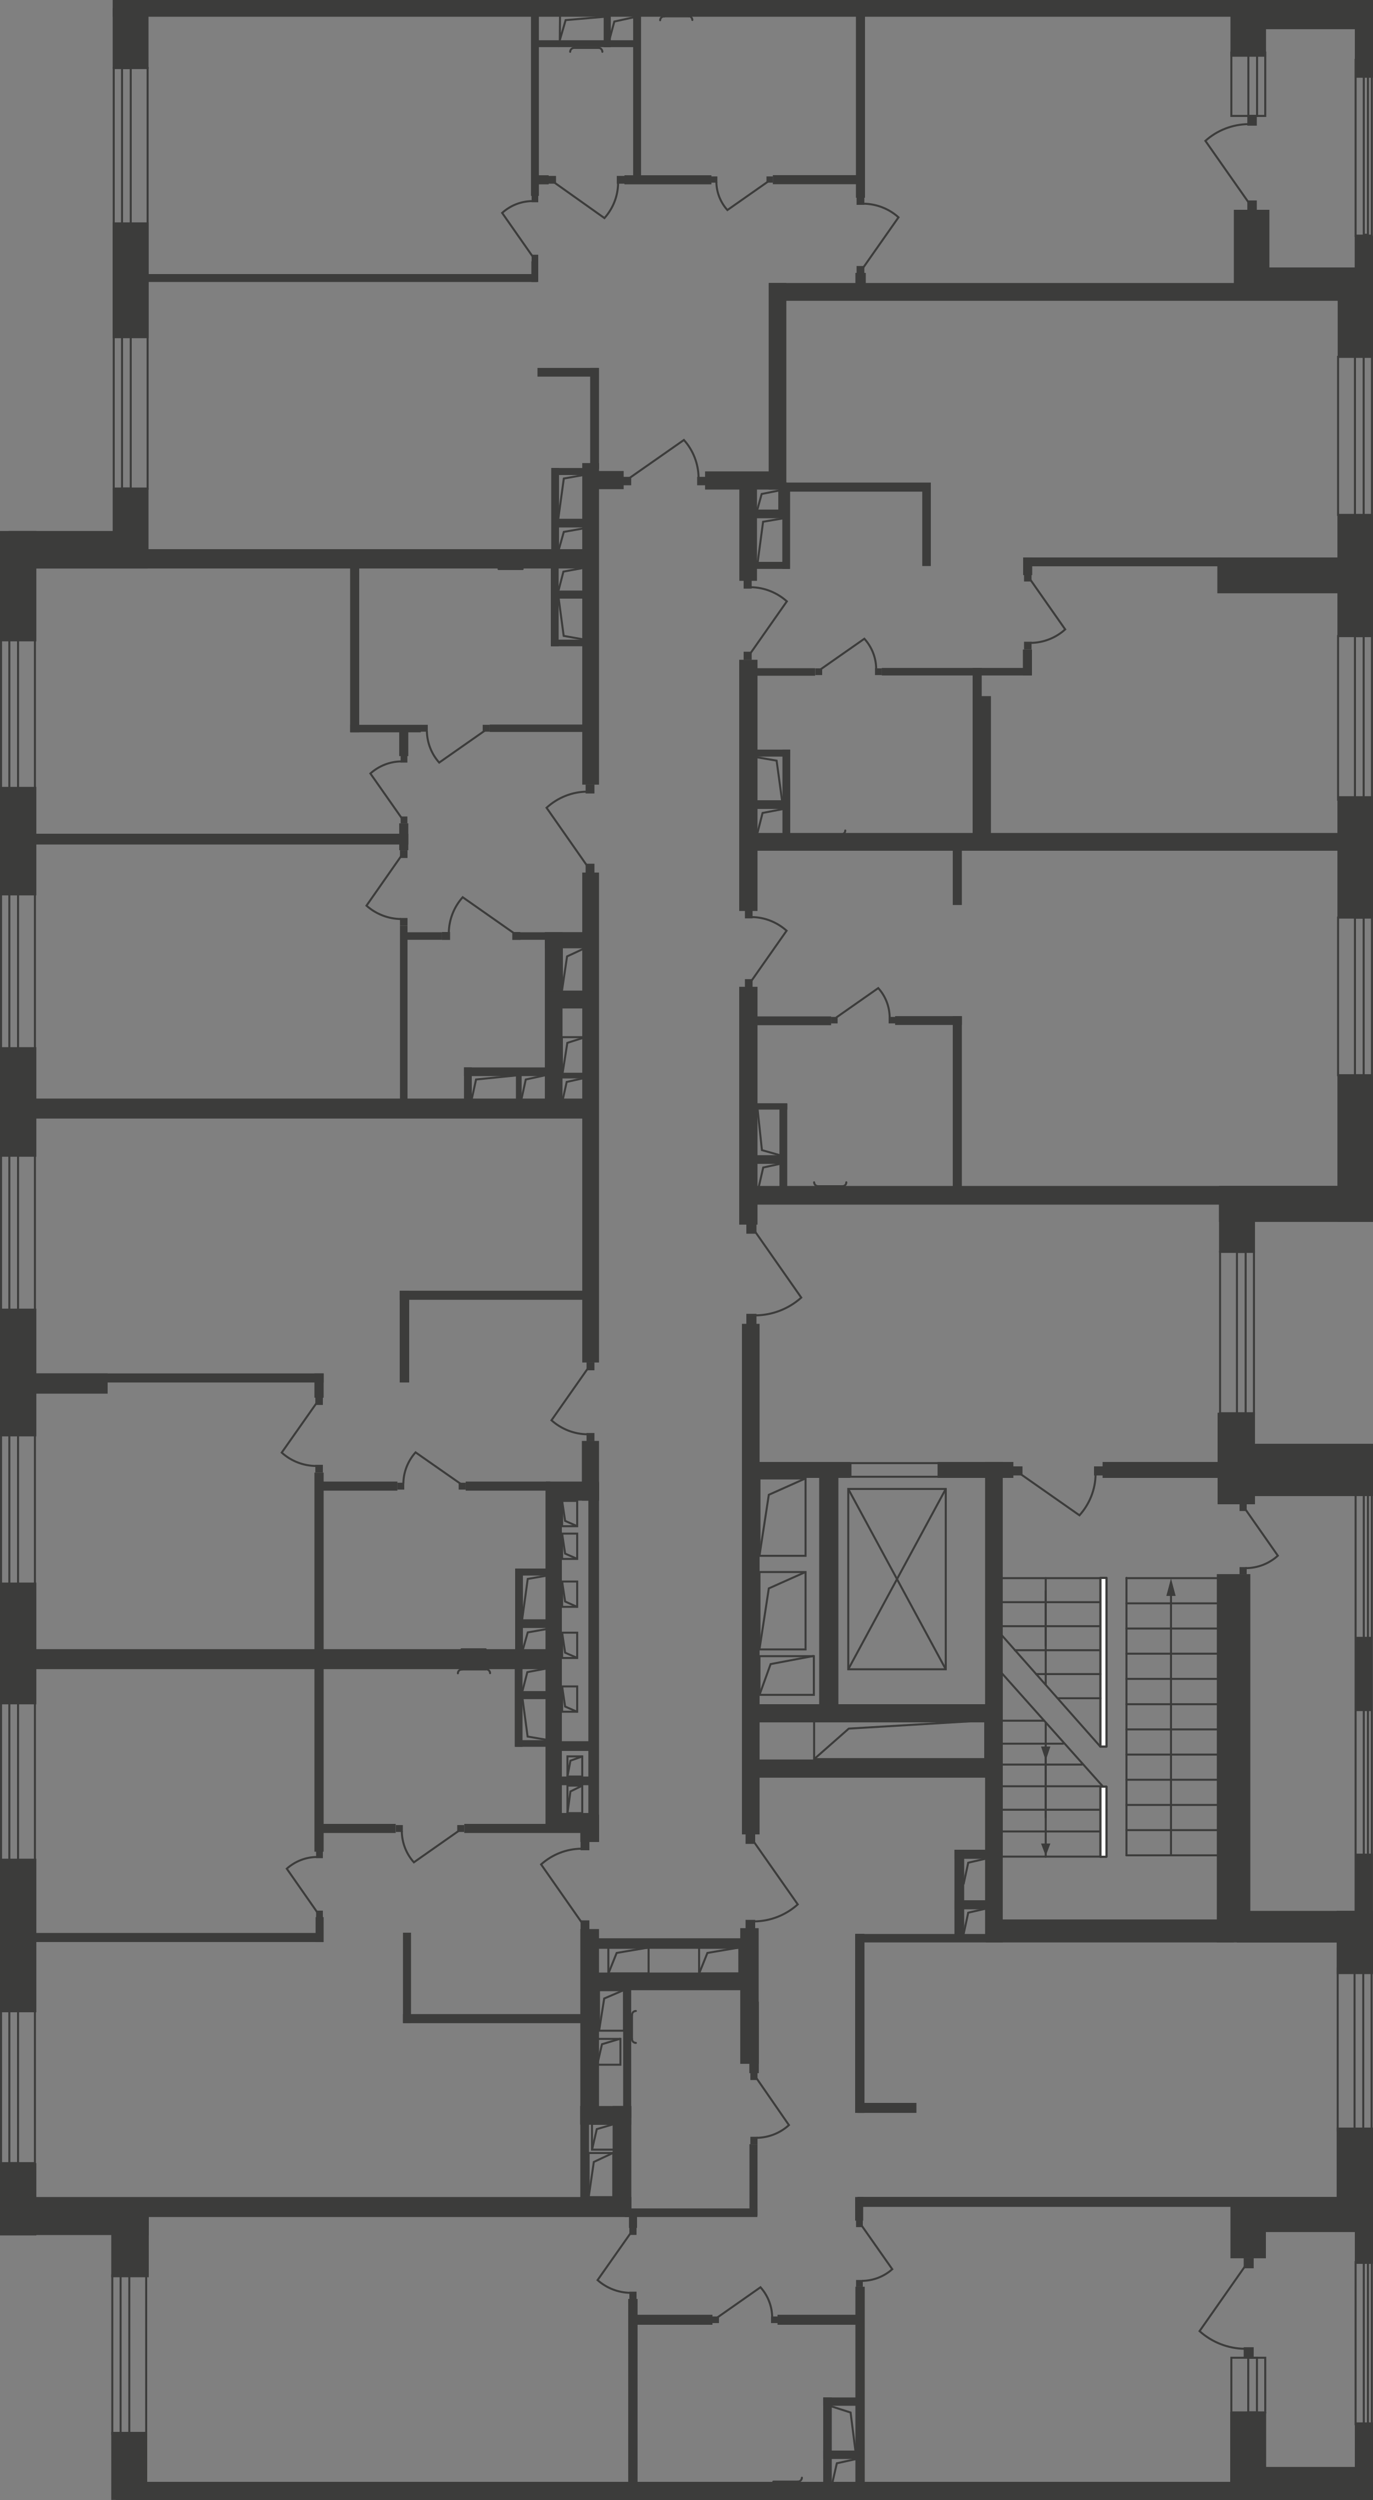 <?xml version="1.0" encoding="utf-8"?>
<!-- Generator: Adobe Illustrator 26.0.0, SVG Export Plug-In . SVG Version: 6.00 Build 0)  -->
<svg version="1.1" id="Слой_1" xmlns="http://www.w3.org/2000/svg" xmlns:xlink="http://www.w3.org/1999/xlink" x="0px" y="0px"
	 viewBox="0 0 1057.6 1925.7" style="enable-background:new 0 0 1057.6 1925.7;" xml:space="preserve">
<rect x="0" y="0" width="1057.6" height="1925.7" fill="#808080" stroke="none"/>
<style type="text/css">
	.st0{fill:#3C3C3B;}
	.st1{fill:none;stroke:#3C3C3B;stroke-width:1.555;stroke-miterlimit:10;}
	.st2{clip-path:url(#SVGID_00000056393562969917600250000016286031115314892969_);}
	.st3{fill:none;stroke:#3C3C3B;stroke-width:1.555;stroke-linecap:round;stroke-linejoin:round;}
	.st4{clip-path:url(#SVGID_00000006684544518575036100000003704416757400917945_);}
	.st5{clip-path:url(#SVGID_00000088838494919308788140000003246060023313183133_);}
	.st6{fill:none;stroke:#3C3C3B;stroke-width:1.555;stroke-miterlimit:22.93;}
	.st7{fill:#FFFFFF;}
	.st8{fill-rule:evenodd;clip-rule:evenodd;fill:#3C3C3B;}
	.st9{fill:none;}
</style>
<g id="Слой_1_00000093869106928344754800000014851741477114430908_">
	<rect x="86.8" y="6.2" class="st0" width="27.6" height="46.8"/>
	<rect x="86.8" class="st0" width="968.2" height="12.9"/>
	<rect x="947.8" y="8.4" class="st0" width="27.4" height="35.3"/>
	<rect x="965.9" y="5" class="st0" width="89.2" height="17.5"/>
	<rect x="1043.6" class="st0" width="14" height="59.9"/>
	<rect x="1043.5" y="181.5" class="st0" width="14.1" height="60.3"/>
	<rect x="950.4" y="161.6" class="st0" width="27.4" height="68.4"/>
	<rect x="592.3" y="218" class="st0" width="455.6" height="13.7"/>
	<rect x="972.5" y="206" class="st0" width="75.5" height="21.5"/>
	<rect x="1030.4" y="225.4" class="st0" width="27.2" height="49.5"/>
	<rect x="1030.2" y="396.6" class="st0" width="27.4" height="93.4"/>
	<rect y="409" class="st0" width="28" height="85"/>
	<rect x="11" y="642.2" class="st0" width="303.5" height="8.3"/>
	<rect x="103.3" y="211.1" class="st0" width="310.4" height="6.1"/>
	<rect y="1666.2" class="st0" width="28" height="55.7"/>
	<rect x="19.7" y="1488.9" class="st0" width="229.4" height="7"/>
	<rect x="21.3" y="1057.9" class="st0" width="61.6" height="15.6"/>
	<rect x="89" y="1911.7" class="st0" width="968.6" height="14"/>
	<rect x="1029.6" y="1638.8" class="st0" width="28" height="80.4"/>
	<rect x="1029.6" y="1471.9" class="st0" width="28" height="48.7"/>
	<rect x="1043.8" y="1260.8" class="st0" width="12.9" height="57.2"/>
	<rect x="939" y="1087.8" class="st0" width="27.7" height="70.9"/>
	<rect x="939" y="1112.1" class="st0" width="118.6" height="40.3"/>
	<rect x="1043.4" y="449.6" class="st0" width="14.1" height="30.5"/>
	<rect x="937.7" y="429.4" class="st0" width="97.5" height="27.6"/>
	<rect x="570.2" y="1485.2" class="st0" width="14.2" height="104.5"/>
	<rect x="458.6" y="1493" class="st0" width="113.4" height="8.1"/>
	<rect x="425" y="1396.5" class="st0" width="34.8" height="14"/>
	<rect x="419.7" y="718.1" class="st0" width="39.5" height="12.3"/>
	<rect x="448.5" y="356.7" class="st0" width="12.9" height="247.7"/>
	<rect x="448.5" y="672.1" class="st0" width="12.9" height="377.4"/>
	<rect x="569.5" y="367.7" class="st0" width="13.6" height="79.7"/>
	<rect x="86.8" y="171.3" class="st0" width="27.6" height="89.2"/>
	<rect x="10.6" y="423" class="st0" width="448.1" height="14.9"/>
	<rect x="409" y="8.4" class="st0" width="6.1" height="142.5"/>
	<rect x="659.3" y="10.1" class="st0" width="7" height="142.2"/>
	<rect x="733.9" y="782.8" class="st0" width="7" height="136.1"/>
	<rect x="419.7" y="718.1" class="st0" width="13.6" height="134.1"/>
	<rect x="422.1" y="826.3" class="st0" width="34.2" height="4.4"/>
	<rect x="15.5" y="846.2" class="st0" width="437.5" height="15.4"/>
	<rect x="25.3" y="1692.3" class="st0" width="461" height="15.4"/>
	<rect x="481.2" y="1701.1" class="st0" width="102.2" height="6.6"/>
	<rect x="660.5" y="1619.8" class="st0" width="45.4" height="7.7"/>
	<rect x="598.9" y="1783" class="st0" width="63.1" height="7.7"/>
	<rect x="658.9" y="1761.4" class="st0" width="7.2" height="162.1"/>
	<rect x="447" y="1397.8" class="st0" width="14.4" height="21"/>
	<rect x="420.2" y="1141.7" class="st0" width="12.6" height="266.8"/>
	<rect x="448.2" y="1109.9" class="st0" width="13.2" height="46"/>
	<rect x="430.9" y="1341.2" class="st0" width="27.2" height="7.5"/>
	<rect x="577.3" y="1651.6" class="st0" width="6.2" height="55.1"/>
	<rect x="243.1" y="1476.7" class="st0" width="6.2" height="19.2"/>
	<rect x="484.5" y="1703.4" class="st0" width="6.2" height="12.7"/>
	<rect x="307.9" y="994.4" class="st0" width="7.3" height="70.5"/>
	<rect x="453.2" y="1142.6" class="st0" width="8.2" height="276.1"/>
	<rect x="420.5" y="1141.2" class="st0" width="40.9" height="14.7"/>
	<rect x="308.1" y="713.1" class="st0" width="5.8" height="138.4"/>
	<rect x="607" y="913.8" class="st0" width="140.3" height="7"/>
	<rect x="481" y="135" class="st0" width="67" height="7"/>
	<rect x="595.3" y="134.9" class="st0" width="69.4" height="7"/>
	<polygon class="st0" points="602.6,378.7 602.6,371.7 717,371.7 717,436 710.4,436 710.4,378.7 	"/>
	<rect x="658.9" y="210.2" class="st0" width="8" height="16.9"/>
	<rect x="543.1" y="363.1" class="st0" width="61.5" height="14"/>
	<rect x="789.1" y="429.4" class="st0" width="151.9" height="6.8"/>
	<rect x="414" y="283.4" class="st0" width="46.8" height="6.7"/>
	<rect x="313.6" y="718.1" class="st0" width="26.9" height="5.8"/>
	<rect x="400.5" y="718.1" class="st0" width="60.2" height="5.8"/>
	<rect x="244.5" y="1404.9" class="st0" width="60.3" height="7"/>
	<rect x="480" y="1531.1" class="st0" width="6.2" height="100.2"/>
	<rect x="422.1" y="763.7" class="st0" width="34.6" height="13.1"/>
	<polygon class="st0" points="454.6,298.9 454.6,283.4 461.4,283.4 461.4,361.2 454.6,361.2 	"/>
	<rect x="92.9" y="1752.7" class="st1" width="6.7" height="122.1"/>
	<rect x="86.5" y="1752.7" class="st1" width="26.1" height="122.1"/>
	<rect x="1043.4" y="1516.3" class="st1" width="6.7" height="124.8"/>
	<rect x="1030.4" y="1516.3" class="st1" width="26.1" height="124.8"/>
	<rect x="952.8" y="964.3" class="st1" width="6.7" height="124.7"/>
	<rect x="939.8" y="964.3" class="st1" width="26.1" height="124.7"/>
	<rect x="1043.7" y="228.4" class="st1" width="6.7" height="207.3"/>
	<rect x="1030.7" y="274.9" class="st1" width="26.1" height="121.7"/>
	<rect x="1050.5" y="46.1" class="st1" width="3.2" height="134.7"/>
	<rect x="1044.2" y="46.1" class="st1" width="12.5" height="135.4"/>
	<rect x="961.6" y="40.5" class="st1" width="6.7" height="48.8"/>
	<rect x="948.5" y="40.5" class="st1" width="26.1" height="48.8"/>
	<g>
		<g>
			<defs>
				<rect id="SVGID_1_" width="1066.9" height="1925.7"/>
			</defs>
			<clipPath id="SVGID_00000165929618729230286820000000054618380228650654_">
				<use xlink:href="#SVGID_1_"  style="overflow:visible;"/>
			</clipPath>
			<g style="clip-path:url(#SVGID_00000165929618729230286820000000054618380228650654_);">
				<path class="st3" d="M508.5,15.6c0-1.6,1.4-3,3-2.9c0,0,0,0,0.1,0"/>
			</g>
		</g>
	</g>
	<g>
		<g>
			<defs>
				<rect id="SVGID_00000002378375871220476810000004977723246088759460_" width="1066.9" height="1925.7"/>
			</defs>
			<clipPath id="SVGID_00000154384738401313934120000009157934002034612363_">
				<use xlink:href="#SVGID_00000002378375871220476810000004977723246088759460_"  style="overflow:visible;"/>
			</clipPath>
		</g>
	</g>
	<g>
		<g>
			<defs>
				<rect id="SVGID_00000097461931251146091670000006848659437487849866_" width="1066.9" height="1925.7"/>
			</defs>
			<clipPath id="SVGID_00000004546402583682496690000014477720787892455589_">
				<use xlink:href="#SVGID_00000097461931251146091670000006848659437487849866_"  style="overflow:visible;"/>
			</clipPath>
			<g style="clip-path:url(#SVGID_00000004546402583682496690000014477720787892455589_);">
				<path class="st3" d="M530.2,12.4c1.6-0.1,3,1.2,3.1,2.9c0,0,0,0,0,0.1"/>
			</g>
		</g>
	</g>
	<line class="st3" x1="530.5" y1="12.6" x2="511.9" y2="12.6"/>
	<g>
		<g>
			<defs>
				<rect id="SVGID_00000136413384774428031990000003804983743948282042_" width="1066.9" height="1925.7"/>
			</defs>
			<clipPath id="SVGID_00000049207300332807308630000000905802091292622755_">
				<use xlink:href="#SVGID_00000136413384774428031990000003804983743948282042_"  style="overflow:visible;"/>
			</clipPath>
		</g>
	</g>
	<g>
		<g>
			<defs>
				<rect id="SVGID_00000100384415889865431750000015574633312341786027_" width="1066.9" height="1925.7"/>
			</defs>
			<clipPath id="SVGID_00000053512963433450946180000009822185075511970978_">
				<use xlink:href="#SVGID_00000100384415889865431750000015574633312341786027_"  style="overflow:visible;"/>
			</clipPath>
		</g>
	</g>
	<g>
		<g>
			<defs>
				<rect id="SVGID_00000026159212977000164120000002466888614251902382_" width="1066.9" height="1925.7"/>
			</defs>
			<clipPath id="SVGID_00000062905029859138906320000012102256603568838546_">
				<use xlink:href="#SVGID_00000026159212977000164120000002466888614251902382_"  style="overflow:visible;"/>
			</clipPath>
		</g>
	</g>
	<g>
		<g>
			<defs>
				<rect id="SVGID_00000046312484163349430780000000926750188582492085_" width="1066.9" height="1925.7"/>
			</defs>
			<clipPath id="SVGID_00000006671875960792072120000008050530576446742165_">
				<use xlink:href="#SVGID_00000046312484163349430780000000926750188582492085_"  style="overflow:visible;"/>
			</clipPath>
			<g style="clip-path:url(#SVGID_00000006671875960792072120000008050530576446742165_);">
				<rect x="465" y="12.5" class="st0" width="5.5" height="23.9"/>
				<rect x="413.3" y="31" class="st0" width="78.6" height="5.3"/>
				<path class="st3" d="M627.1,910.7c0.1,1.7,1.4,3,3.1,3"/>
				<path class="st3" d="M648.9,913.7c1.7,0,3-1.3,3-3"/>
				<line class="st3" x1="649.2" y1="913.7" x2="630.5" y2="913.7"/>
				<path class="st3" d="M489.8,1549c-1.7,0-3,1.4-3,3.1l0,0"/>
				<path class="st3" d="M486.8,1570.5c-0.1,1.6,1.2,3,2.9,3.1c0,0,0,0,0.1,0"/>
				<line class="st3" x1="486.8" y1="1570.8" x2="486.8" y2="1552.2"/>
				<rect x="432.8" y="729.5" class="st6" width="19.4" height="34.3"/>
				<polyline class="st6" points="432.8,763.7 436.8,736.7 452.3,729.5 				"/>
				<rect x="432.8" y="798.9" class="st6" width="19.4" height="29.3"/>
				<polyline class="st6" points="469.2,31.5 473.2,16.6 490,12.9 				"/>
				<rect x="433" y="1156.1" class="st6" width="11.6" height="19.5"/>
				<polyline class="st6" points="433,1156.1 435.3,1171.5 444.7,1175.6 				"/>
				<rect x="437.1" y="1375.4" class="st6" width="11.4" height="21.2"/>
				<polyline class="st6" points="437.1,1396.7 439.4,1379.9 448.6,1375.4 				"/>
				<rect x="409.5" y="196.2" class="st0" width="5.1" height="5.2"/>
				<rect x="409.5" y="150.6" class="st0" width="5.1" height="5.2"/>
				<path class="st6" d="M410.1,197.3L386.8,164c6.4-5.8,14.6-9,23.2-9.1"/>
				<rect x="659.8" y="204.9" class="st0" width="6" height="6.1"/>
				<rect x="659.8" y="151.7" class="st0" width="6" height="6.1"/>
				<path class="st6" d="M664.9,206.2l27.2-38.8c-7.4-6.7-17.1-10.4-27.1-10.5"/>
				<rect x="590.4" y="135.9" class="st0" width="4.9" height="4.8"/>
				<rect x="547.7" y="135.9" class="st0" width="4.9" height="4.8"/>
				<path class="st6" d="M591.4,140l-31.1,21.8c-5.4-6-8.4-13.7-8.5-21.7"/>
				<rect x="573.8" y="754.2" class="st0" width="5.9" height="6"/>
				<rect x="573.8" y="701.4" class="st0" width="5.9" height="6"/>
				<path class="st6" d="M578.9,755.4l27-38.5c-7.4-6.6-16.9-10.4-26.8-10.5"/>
				<rect x="572.8" y="502" class="st0" width="6.2" height="6.3"/>
				<rect x="572.8" y="447.1" class="st0" width="6.2" height="6.3"/>
				<path class="st6" d="M578,503.3l28.1-40.1c-7.6-6.8-17.4-10.7-27.6-10.9"/>
				<rect x="574.9" y="942.3" class="st0" width="7.8" height="8"/>
				<rect x="574.9" y="1012" class="st0" width="7.8" height="8"/>
				<path class="st6" d="M581.6,948.6l35.6,50.9c-9.7,8.7-22.3,13.6-35.4,13.7"/>
				<rect x="352.2" y="1405.8" class="st0" width="5.4" height="5.3"/>
				<rect x="304.9" y="1405.8" class="st0" width="5.4" height="5.3"/>
				<path class="st6" d="M353.3,1410.3l-34.5,24.2c-5.9-6.6-9.2-15.1-9.3-24"/>
				<rect x="353.3" y="1142.1" class="st0" width="5.4" height="5.3"/>
				<rect x="306" y="1142.1" class="st0" width="5.4" height="5.3"/>
				<path class="st6" d="M354.6,1142.8l-34.5-24.1c-5.9,6.6-9.3,15.1-9.4,24"/>
				<rect x="308.1" y="654.9" class="st0" width="5.8" height="6"/>
				<rect x="308.1" y="707.1" class="st0" width="5.8" height="6"/>
				<path class="st6" d="M309,659.4l-26.7,38.2c7.3,6.5,16.8,10.2,26.6,10.3"/>
				<rect x="937.9" y="1088.2" class="st0" width="27.6" height="70.5"/>
				<rect x="937.3" y="1212.5" class="st0" width="25.8" height="283.7"/>
				<rect x="759.4" y="1478.5" class="st0" width="191" height="17.7"/>
				<rect x="758.8" y="1126.1" class="st0" width="13.6" height="369.6"/>
				<rect x="578.2" y="1355.3" class="st0" width="191.4" height="14"/>
				<rect x="571.5" y="1019.7" class="st0" width="13.6" height="393.3"/>
				<rect x="578.3" y="1126.1" class="st0" width="76.6" height="12.3"/>
				<rect x="722.2" y="1126.1" class="st0" width="58.4" height="12.3"/>
				<rect x="849.3" y="1126.1" class="st0" width="108.7" height="12.3"/>
				<rect x="631" y="1134.8" class="st0" width="14.8" height="187.3"/>
				<rect x="735.2" y="1424.8" class="st0" width="7.5" height="67.7"/>
				<rect x="659.2" y="1489.7" class="st0" width="113.3" height="6.5"/>
				<rect x="735.2" y="1463.7" class="st0" width="33.7" height="7"/>
				<rect x="655.1" y="1127" class="st1" width="92.1" height="10.5"/>
				<rect x="653.4" y="1146.9" class="st6" width="75.1" height="138.9"/>
				<line class="st6" x1="653.4" y1="1146.9" x2="728.5" y2="1285.8"/>
				<line class="st6" x1="728.5" y1="1146.9" x2="653.4" y2="1285.8"/>
				<polygon class="st3" points="848.7,1430.1 771.5,1430.1 771.5,1288.6 849.3,1375.8 				"/>
				<line class="st3" x1="771.4" y1="1410.7" x2="849.8" y2="1410.7"/>
				<line class="st3" x1="771.4" y1="1394" x2="852.3" y2="1394"/>
				<line class="st3" x1="771.4" y1="1375.9" x2="848.8" y2="1375.9"/>
				<line class="st3" x1="771.4" y1="1359.2" x2="833.4" y2="1359.2"/>
				<line class="st3" x1="771.4" y1="1343.1" x2="818.9" y2="1343.1"/>
				<line class="st3" x1="771.4" y1="1325.4" x2="804.3" y2="1325.4"/>
				<line class="st3" x1="805.5" y1="1430.2" x2="805.5" y2="1327"/>
				<rect x="847.6" y="1376.2" class="st7" width="4.7" height="54"/>
				<rect x="847.6" y="1376.2" class="st3" width="4.7" height="54"/>
				<rect x="847.6" y="1376.2" class="st3" width="4.7" height="54"/>
				<line class="st3" x1="805.5" y1="1345.3" x2="805.5" y2="1400"/>
				<polygon class="st8" points="805.5,1356.1 803.7,1350.7 801.9,1345.3 805.5,1345.3 809.1,1345.3 807.3,1350.7 				"/>
				<line class="st3" x1="847.6" y1="1345.4" x2="771.5" y2="1259.4"/>
				<line class="st3" x1="771.4" y1="1252.6" x2="849.8" y2="1252.6"/>
				<line class="st3" x1="771.4" y1="1234.1" x2="852.3" y2="1234.1"/>
				<line class="st3" x1="771.4" y1="1215.6" x2="848.8" y2="1215.6"/>
				<line class="st3" x1="805.5" y1="1297.4" x2="805.5" y2="1225.4"/>
				<rect x="847.6" y="1215.4" class="st7" width="4.7" height="130"/>
				<rect x="847.6" y="1215.4" class="st3" width="4.7" height="130"/>
				<rect x="847.6" y="1215.4" class="st3" width="4.7" height="130"/>
				<line class="st3" x1="805.5" y1="1215.6" x2="805.5" y2="1267.7"/>
				<polygon class="st8" points="805.5,1429.6 803.7,1424.8 801.9,1420 805.5,1420 809.1,1420 807.3,1424.8 				"/>
				<line class="st3" x1="781.7" y1="1271.1" x2="847.3" y2="1271.1"/>
				<line class="st3" x1="798.1" y1="1289.5" x2="847.6" y2="1289.5"/>
				<line class="st3" x1="815" y1="1308.1" x2="847.6" y2="1308.1"/>
				<line class="st3" x1="867.7" y1="1215.6" x2="937.5" y2="1215.6"/>
				<line class="st3" x1="867.7" y1="1235" x2="937.5" y2="1235"/>
				<line class="st3" x1="867.7" y1="1254.4" x2="937.5" y2="1254.4"/>
				<line class="st3" x1="867.7" y1="1273.8" x2="937.5" y2="1273.8"/>
				<line class="st3" x1="867.7" y1="1293.2" x2="937.5" y2="1293.2"/>
				<line class="st3" x1="867.7" y1="1312.7" x2="937.5" y2="1312.7"/>
				<line class="st3" x1="867.7" y1="1332.1" x2="937.5" y2="1332.1"/>
				<line class="st3" x1="867.7" y1="1351.5" x2="937.5" y2="1351.5"/>
				<line class="st3" x1="867.7" y1="1370.9" x2="937.5" y2="1370.9"/>
				<line class="st3" x1="867.7" y1="1390.3" x2="937.5" y2="1390.3"/>
				<line class="st3" x1="867.7" y1="1409.7" x2="937.5" y2="1409.7"/>
				<line class="st3" x1="867.7" y1="1429.1" x2="937.5" y2="1429.1"/>
				<line class="st3" x1="902" y1="1429.1" x2="902" y2="1219.3"/>
				<polygon class="st8" points="902,1215.8 900.2,1222.6 898.4,1229.3 902,1229.3 905.6,1229.3 903.8,1222.6 				"/>
				<line class="st3" x1="867.7" y1="1429.1" x2="867.7" y2="1215.4"/>
				<rect x="585" y="1138.8" class="st6" width="35.5" height="59.6"/>
				<polyline class="st6" points="585,1198.4 592.2,1151.4 620.4,1138.8 				"/>
				<polyline class="st6" points="742.2,1490 745.8,1473.3 759.6,1470.1 				"/>
				<rect x="574.3" y="1412.7" class="st0" width="7.4" height="7.6"/>
				<rect x="574.3" y="1478.8" class="st0" width="7.4" height="7.6"/>
				<path class="st6" d="M580.7,1418.7l33.8,48.2c-9.2,8.3-21.2,13-33.6,13.1"/>
				<rect x="780.5" y="1129.5" class="st0" width="7.1" height="7"/>
				<rect x="842.7" y="1129.5" class="st0" width="7.2" height="7"/>
				<path class="st6" d="M786.1,1135.4l45.4,31.8c7.8-8.7,12.3-19.9,12.4-31.6"/>
				<rect x="954.8" y="1158.3" class="st0" width="5.5" height="5.6"/>
				<rect x="954.8" y="1207.1" class="st0" width="5.5" height="5.6"/>
				<path class="st6" d="M959.4,1162.7l24.9,35.6c-6.8,6.2-15.7,9.6-24.9,9.6"/>
				<rect x="451.1" y="665.3" class="st0" width="6.8" height="7"/>
				<rect x="451.1" y="604.2" class="st0" width="6.8" height="7"/>
				<path class="st6" d="M452.1,666.7L421,622.2c8.5-7.8,19.6-12.3,31.1-12.4"/>
				<rect x="394.6" y="717.9" class="st0" width="6.2" height="6.1"/>
				<rect x="340.5" y="717.9" class="st0" width="6.2" height="6.1"/>
				<path class="st6" d="M395.9,718.8l-39.5-27.7c-6.8,7.6-10.6,17.4-10.7,27.6"/>
				<rect x="960.8" y="154.4" class="st0" width="7.3" height="7.5"/>
				<rect x="960.8" y="89.3" class="st0" width="7.3" height="7.5"/>
				<path class="st6" d="M961.8,156l-33.3-47.5c9.1-8.2,20.9-12.7,33.1-12.9"/>
				<path class="st3" d="M439.2,39.9c0-1.7,1.4-3,3.1-3l0,0"/>
				<path class="st3" d="M460.9,36.9c1.6-0.1,3,1.2,3.1,2.9c0,0,0,0,0,0.1"/>
				<line class="st3" x1="461.2" y1="36.9" x2="442.6" y2="36.9"/>
				<rect x="487.7" y="8.4" class="st0" width="6.1" height="130.5"/>
				<rect x="592.1" y="218" class="st0" width="13.6" height="159.1"/>
				<rect x="86.8" y="376.2" class="st0" width="27.6" height="53.7"/>
				<rect x="6.6" y="409" class="st0" width="107.2" height="28.9"/>
				<rect x="409.3" y="201.3" class="st0" width="5.3" height="15.9"/>
				<rect x="1030.2" y="613.3" class="st0" width="27.4" height="93.4"/>
				<rect x="1030.2" y="828.2" class="st0" width="27.4" height="112.8"/>
				<rect x="939" y="913.8" class="st0" width="27.7" height="51"/>
				<rect x="939" y="913.5" class="st0" width="118.6" height="27.7"/>
				<rect x="572.9" y="913.5" class="st0" width="484.6" height="14.4"/>
				<rect x="578.2" y="1312.7" class="st0" width="191.4" height="14"/>
				<rect x="577.4" y="641.6" class="st0" width="455.6" height="13.7"/>
				<rect x="307.5" y="561.8" class="st0" width="7" height="20.6"/>
				<rect x="269.7" y="434.4" class="st0" width="7" height="129.6"/>
				<rect x="269.8" y="558.3" class="st0" width="54.4" height="5.8"/>
				<rect x="377.2" y="558.1" class="st0" width="78.9" height="5.7"/>
				<line class="st3" x1="402.6" y1="438.3" x2="384" y2="438.3"/>
				<rect x="308.6" y="628.9" class="st0" width="5.2" height="5.3"/>
				<rect x="308.6" y="582.1" class="st0" width="5.2" height="5.3"/>
				<path class="st6" d="M309.3,630l-24-34.2c6.6-5.9,15-9.2,23.8-9.3"/>
				<rect x="371.8" y="558.3" class="st0" width="5.5" height="5.3"/>
				<rect x="324" y="558.3" class="st0" width="5.5" height="5.3"/>
				<path class="st6" d="M373.3,562.9l-35,24.5c-6-6.7-9.3-15.3-9.5-24.3"/>
				<rect x="307.5" y="634.2" class="st0" width="7" height="20.7"/>
				<rect x="422.2" y="135.5" class="st0" width="6.1" height="6"/>
				<rect x="475.1" y="135.5" class="st0" width="6.1" height="6"/>
				<path class="st6" d="M427,140.6l38.6,27.4c6.6-7.4,10.4-16.9,10.5-26.9"/>
				<rect x="411.2" y="135" class="st0" width="11.4" height="7"/>
				<rect x="456.6" y="362.8" class="st0" width="23.8" height="14"/>
				<rect x="787.9" y="500.3" class="st0" width="7" height="19.9"/>
				<rect x="749.2" y="514.5" class="st0" width="7" height="129.6"/>
				<rect x="679.2" y="514.5" class="st0" width="115.6" height="5.8"/>
				<rect x="569.7" y="514.7" class="st0" width="58.2" height="5.8"/>
				<path class="st3" d="M651.1,639.7c0,1.6-1.3,3-3,3c0,0,0,0-0.1,0"/>
				<line class="st3" x1="629.2" y1="642.7" x2="647.8" y2="642.7"/>
				<rect x="788.8" y="441.9" class="st0" width="5.8" height="6"/>
				<rect x="788.8" y="494.3" class="st0" width="5.8" height="6"/>
				<path class="st6" d="M793.8,446.7l26.7,38.1c-7.3,6.6-16.7,10.3-26.6,10.4"/>
				<rect x="628" y="514.8" class="st0" width="5.3" height="5.2"/>
				<rect x="674" y="514.8" class="st0" width="5.3" height="5.2"/>
				<path class="st6" d="M632.2,515.5l33.6-23.5c5.8,6.4,9.1,14.7,9.1,23.4"/>
				<rect x="788.1" y="429.4" class="st0" width="7" height="13.6"/>
				<rect x="749.2" y="536.2" class="st0" width="14.1" height="107.9"/>
				<rect x="569.4" y="508.2" class="st0" width="14.1" height="193.5"/>
				<rect x="569.4" y="760.1" class="st0" width="14.1" height="183.2"/>
				<rect x="578.9" y="889.8" class="st0" width="27.1" height="6.7"/>
				<polyline class="st6" points="584.1,915.8 587.9,899.3 602.6,896.1 				"/>
				<rect x="600.4" y="850.1" class="st0" width="6" height="65.4"/>
				<rect x="578.9" y="849.8" class="st0" width="27.5" height="4.9"/>
				<polyline class="st6" points="583.5,853.9 586.9,885.9 600.6,889.8 				"/>
				<rect x="357.4" y="822.2" class="st0" width="65.5" height="6.7"/>
				<polyline class="st6" points="401.2,848.8 405,831.5 419.7,828.3 				"/>
				<rect x="357.4" y="822.2" class="st0" width="6" height="25.7"/>
				<polyline class="st6" points="432.7,850.6 436.5,833.4 451.2,830.1 				"/>
				<polyline class="st6" points="433.2,827.6 437,803.3 451.7,798.6 				"/>
				<rect x="21.3" y="1057.9" class="st0" width="228" height="7"/>
				<rect x="307.9" y="994.2" class="st0" width="145.2" height="7"/>
				<rect x="242.2" y="1057.9" class="st0" width="7.1" height="18.7"/>
				<rect x="242.2" y="1134.3" class="st0" width="7.1" height="292"/>
				<rect x="15.5" y="1270.3" class="st0" width="412.9" height="15.4"/>
				<rect x="244.5" y="1141.2" class="st0" width="61.6" height="7"/>
				<rect x="358.7" y="1141.2" class="st0" width="65.1" height="7"/>
				<rect x="433" y="1181.3" class="st6" width="11.6" height="19.5"/>
				<polyline class="st6" points="433,1181.3 435.3,1196.7 444.7,1200.8 				"/>
				<rect x="433" y="1218.2" class="st6" width="11.6" height="19.5"/>
				<polyline class="st6" points="433,1218.2 435.3,1233.6 444.7,1237.8 				"/>
				<rect x="433" y="1257.6" class="st6" width="11.6" height="19.5"/>
				<polyline class="st6" points="433,1257.6 435.3,1273 444.7,1277.1 				"/>
				<rect x="433" y="1299" class="st6" width="11.6" height="19.5"/>
				<polyline class="st6" points="433,1299 435.3,1314.5 444.7,1318.6 				"/>
				<rect x="357.6" y="1404.9" class="st0" width="99.6" height="7"/>
				<rect x="437.1" y="1352.9" class="st6" width="11.4" height="15.5"/>
				<polyline class="st6" points="437.1,1368.4 439.4,1356.2 448.6,1352.9 				"/>
				<rect x="447" y="1485.9" class="st0" width="14.4" height="150.5"/>
				<rect x="471.9" y="1622.2" class="st0" width="14.4" height="80.6"/>
				<rect x="447" y="1622.2" class="st0" width="39.2" height="14.4"/>
				<rect x="447" y="1622.2" class="st0" width="6.7" height="76.8"/>
				<rect x="458.6" y="1519.4" class="st0" width="113.4" height="13.6"/>
				<rect x="660.5" y="1692.2" class="st0" width="385.1" height="7.7"/>
				<rect x="1043.6" y="1865.9" class="st0" width="14" height="59.1"/>
				<rect x="1043.6" y="1684.7" class="st0" width="14" height="59.1"/>
				<rect x="947.8" y="1694.1" class="st0" width="27.3" height="45.4"/>
				<rect x="951.6" y="1695.3" class="st0" width="96.3" height="24"/>
				<rect x="951.6" y="1900.2" class="st0" width="96.3" height="24"/>
				<rect x="947.6" y="1857.9" class="st0" width="27.7" height="66.3"/>
				<rect x="489.1" y="1783" class="st0" width="59.7" height="7.7"/>
				<rect x="483.9" y="1770.8" class="st0" width="7.2" height="152.7"/>
				<rect y="1431.7" class="st0" width="28" height="118.3"/>
				<rect y="1219" class="st0" width="28" height="93.8"/>
				<rect y="1008" class="st0" width="28" height="98.4"/>
				<rect y="806.6" class="st0" width="28" height="84.4"/>
				<rect y="606.1" class="st0" width="28" height="83.6"/>
				<rect x="689.5" y="782.7" class="st0" width="51.4" height="6.8"/>
				<rect x="569.7" y="782.9" class="st0" width="70.5" height="6.8"/>
				<rect x="640.1" y="783.3" class="st0" width="5.1" height="5"/>
				<rect x="684.5" y="783.3" class="st0" width="5.1" height="5"/>
				<path class="st6" d="M644.1,783.8l32.4-22.7c5.6,6.2,8.7,14.2,8.8,22.6"/>
				<rect x="733.9" y="651.9" class="st0" width="7" height="45.2"/>
				<rect x="479.6" y="367.3" class="st0" width="6.6" height="6.5"/>
				<rect x="537" y="367.3" class="st0" width="6.6" height="6.5"/>
				<path class="st6" d="M484.9,368.2l41.9-29.3c7.2,8,11.2,18.4,11.3,29.2"/>
				<rect x="585" y="1210.9" class="st6" width="35.5" height="59.6"/>
				<polyline class="st6" points="585,1270.5 592.2,1223.5 620.4,1210.9 				"/>
				<rect x="585" y="1275.7" class="st6" width="41.9" height="29.8"/>
				<polyline class="st6" points="585.1,1305.3 593.6,1281.8 626.9,1275.5 				"/>
				<rect x="627.1" y="1325.2" class="st6" width="131.8" height="29.8"/>
				<polyline class="st6" points="627.1,1355 653.8,1331.5 758.8,1325.2 				"/>
				<rect x="451.8" y="1049.3" class="st0" width="6.1" height="6.2"/>
				<rect x="451.8" y="1103.8" class="st0" width="6.1" height="6.2"/>
				<path class="st6" d="M452.7,1054.2l-27.9,39.8c7.6,6.8,17.5,10.7,27.7,10.8"/>
				<rect x="242.9" y="1076.2" class="st0" width="5.8" height="6"/>
				<rect x="242.9" y="1128.3" class="st0" width="5.8" height="6"/>
				<path class="st6" d="M243.7,1080.9l-26.7,38c7.3,6.6,16.7,10.2,26.5,10.3"/>
				<rect x="243.5" y="1471.7" class="st0" width="5.2" height="5.2"/>
				<rect x="243.5" y="1426" class="st0" width="5.2" height="5.3"/>
				<path class="st6" d="M244.3,1472.9l-23.4-33.5c6.4-5.7,14.7-9,23.3-9"/>
				<rect x="447.2" y="1479.2" class="st0" width="6.8" height="7"/>
				<rect x="447.2" y="1418.2" class="st0" width="6.8" height="7"/>
				<path class="st6" d="M447.9,1480.6l-31.1-44.5c8.6-7.7,19.6-12,31.1-12.1"/>
				<rect x="310.4" y="1488.7" class="st0" width="6.2" height="69.5"/>
				<rect x="310.4" y="1551.4" class="st0" width="145.9" height="7"/>
				<rect x="577.2" y="1541.8" class="st0" width="7.3" height="55.1"/>
				<rect x="658.7" y="1489.6" class="st0" width="7.2" height="137.9"/>
				<rect x="578" y="1596.5" class="st0" width="5.5" height="5.7"/>
				<rect x="578" y="1645.9" class="st0" width="5.5" height="5.7"/>
				<path class="st6" d="M582.8,1600.9l24.9,36c-6.8,6.2-15.7,9.7-24.9,9.8"/>
				<rect x="484.8" y="1715.8" class="st0" width="5.5" height="5.7"/>
				<rect x="484.8" y="1765.2" class="st0" width="5.5" height="5.7"/>
				<path class="st6" d="M485.6,1720.3l-25.3,36c6.9,6.1,15.7,9.6,24.9,9.8"/>
				<rect x="658.7" y="1692.3" class="st0" width="6.2" height="18.2"/>
				<rect x="85.7" y="1706.3" class="st0" width="28.9" height="47.8"/>
				<rect x="8" y="1706.3" class="st0" width="106.6" height="15.3"/>
				<rect x="85.7" y="1873.2" class="st0" width="27.7" height="52.4"/>
				<rect x="548.6" y="1784.3" class="st0" width="5.2" height="5.1"/>
				<rect x="593.9" y="1784.3" class="st0" width="5.2" height="5.1"/>
				<path class="st6" d="M552.7,1785l33.1-23.2c5.7,6.4,8.9,14.6,9,23.1"/>
				<rect x="659.4" y="1710.2" class="st0" width="5.2" height="5.3"/>
				<rect x="659.4" y="1756.2" class="st0" width="5.2" height="5.3"/>
				<path class="st6" d="M663.8,1714.4l23.5,33.5c-6.4,5.7-14.7,8.9-23.3,9"/>
				<rect x="958" y="1739.3" class="st0" width="7.7" height="7.9"/>
				<rect x="958" y="1808" class="st0" width="7.7" height="7.9"/>
				<path class="st6" d="M959.1,1745.5l-35.1,50.1c9.6,8.6,22,13.5,34.9,13.6"/>
				<line class="st3" x1="355.5" y1="1270.4" x2="374.1" y2="1270.4"/>
				<rect x="634.1" y="1846.7" class="st0" width="6.6" height="70.3"/>
				<rect x="634.1" y="1887.6" class="st0" width="28.6" height="6.5"/>
				<polyline class="st6" points="640.6,1914.9 644.6,1897.4 660,1894 				"/>
				<rect x="634.1" y="1846.7" class="st0" width="28.6" height="6.4"/>
				<polyline class="st6" points="658.9,1887.6 655.2,1858.3 639.3,1853.2 				"/>
				<rect x="468.6" y="1500.2" class="st6" width="31" height="19.9"/>
				<polyline class="st6" points="468.7,1520 475,1504.3 499.7,1500.1 				"/>
				<rect x="538.5" y="1500.2" class="st6" width="31" height="19.9"/>
				<polyline class="st6" points="538.6,1520 544.9,1504.3 569.6,1500.1 				"/>
				<rect x="460" y="1570.5" class="st6" width="17.9" height="19.9"/>
				<polyline class="st6" points="460.1,1590.2 463.7,1574.6 478,1570.3 				"/>
				<rect x="456" y="1635.9" class="st6" width="17.9" height="19.9"/>
				<polyline class="st6" points="456.1,1655.6 459.7,1640 474,1635.8 				"/>
				<rect x="7.2" y="434.1" class="st1" width="6.7" height="1232.1"/>
				<rect x="0.8" y="434.1" class="st1" width="26.1" height="1232.1"/>
				<rect x="94" y="52.4" class="st1" width="6.7" height="323.9"/>
				<rect x="87.6" y="52.4" class="st1" width="26.1" height="323.9"/>
				<rect x="961.5" y="1816.1" class="st1" width="6.7" height="42.1"/>
				<rect x="948.5" y="1816.1" class="st1" width="26.1" height="42.1"/>
				<rect x="1043.7" y="706.8" class="st1" width="6.7" height="121.4"/>
				<rect x="1030.7" y="706.8" class="st1" width="26.1" height="121.4"/>
				<rect x="1043.7" y="490" class="st1" width="6.7" height="126"/>
				<rect x="1030.7" y="490" class="st1" width="26.1" height="126"/>
				<rect x="1050.5" y="1742.5" class="st1" width="3.2" height="124.8"/>
				<rect x="1044.2" y="1742.5" class="st1" width="12.5" height="124.8"/>
				<rect x="1050.5" y="1127" class="st1" width="3.2" height="346.5"/>
				<rect x="1044.2" y="1127" class="st1" width="12.5" height="346.5"/>
				<rect x="952.7" y="1471.9" class="st0" width="104.8" height="24.4"/>
				<rect x="1043.7" y="1427.8" class="st0" width="13.8" height="88.6"/>
				<rect x="424.9" y="399.6" class="st0" width="27.1" height="6.7"/>
				<polyline class="st6" points="430.4,423.5 434.3,409.7 449,407.1 				"/>
				<rect x="424.6" y="360.5" class="st0" width="6" height="64.8"/>
				<rect x="424.9" y="360.5" class="st0" width="27.1" height="5.4"/>
				<polyline class="st6" points="429.9,400.7 434.3,368.6 449.4,365.9 				"/>
				<rect x="424.6" y="454.9" class="st0" width="27.1" height="6.2"/>
				<polyline class="st6" points="430.2,454.9 434,440.3 448.7,437.6 				"/>
				<rect x="424.3" y="437.1" class="st0" width="6" height="60.7"/>
				<rect x="424.6" y="492.7" class="st0" width="27.1" height="5.1"/>
				<polyline class="st6" points="429.9,457.7 434.2,489.8 449.3,492.5 				"/>
				<rect x="581.1" y="392.5" class="st0" width="27.1" height="6.7"/>
				<polyline class="st6" points="582.9,394.2 586.7,380.5 603.7,377.1 				"/>
				<rect x="602.6" y="373.4" class="st0" width="6" height="64.8"/>
				<rect x="581.1" y="432.8" class="st0" width="27.1" height="5.4"/>
				<polyline class="st6" points="583.5,434 587.8,401.9 603,399.3 				"/>
				<rect x="581.3" y="616.4" class="st0" width="27.1" height="6.7"/>
				<polyline class="st6" points="583.3,642.2 587.4,626.2 603.6,623.1 				"/>
				<rect x="602.7" y="577.4" class="st0" width="6" height="64.8"/>
				<rect x="581.3" y="577.4" class="st0" width="27.1" height="5.4"/>
				<polyline class="st6" points="602.6,618 598.2,585.9 583,583.3 				"/>
				<rect x="397.4" y="824.4" class="st0" width="4.4" height="23.5"/>
				<polyline class="st6" points="362.9,848.8 366.7,831.5 398.4,828.3 				"/>
				<polygon class="st0" points="599.5,376.3 599.5,371.7 599.5,371.7 606.3,371.7 606.3,395.2 599.5,395.2 				"/>
				<path class="st3" d="M377.5,1288.8c0-1.7-1.4-3-3.1-3l0,0"/>
				<path class="st3" d="M355.8,1285.9c-1.7,0-3.1,1.3-3.1,3l0,0"/>
				<line class="st3" x1="355.5" y1="1285.9" x2="374.1" y2="1285.9"/>
				<rect x="397.1" y="1247.3" class="st0" width="27.1" height="6.7"/>
				<polyline class="st6" points="402.6,1271.2 406.5,1257.4 421.2,1254.8 				"/>
				<rect x="396.8" y="1208.2" class="st0" width="6" height="64.8"/>
				<rect x="397.1" y="1208.2" class="st0" width="27.1" height="5.4"/>
				<polyline class="st6" points="402.1,1248.3 406.5,1216.2 421.6,1213.6 				"/>
				<rect x="396.9" y="1302.6" class="st0" width="27.1" height="6.2"/>
				<polyline class="st6" points="402.4,1302.7 406.2,1288 420.9,1285.2 				"/>
				<rect x="396.5" y="1284.8" class="st0" width="6" height="60.7"/>
				<rect x="396.9" y="1340.4" class="st0" width="27.1" height="5.1"/>
				<polyline class="st6" points="402.1,1305.5 406.4,1337.6 421.5,1340.2 				"/>
				<rect x="430.2" y="1368.4" class="st0" width="27.2" height="6.7"/>
				<rect x="735.2" y="1424.8" class="st0" width="33.7" height="7"/>
				<polyline class="st6" points="742.2,1451.5 745.8,1434.8 759.6,1431.6 				"/>
				<rect x="461.4" y="1533" class="st6" width="19.3" height="31.2"/>
				<polyline class="st6" points="461.5,1564.1 465.4,1539.4 480.8,1532.8 				"/>
				<rect x="453.4" y="1658.4" class="st6" width="19" height="34"/>
				<polyline class="st6" points="453.5,1692.1 457.4,1665.3 472.5,1658.2 				"/>
				<path class="st3" d="M617.7,1908.5c-0.1,1.7-1.4,3-3.1,3"/>
				<line class="st3" x1="595.7" y1="1911.5" x2="614.3" y2="1911.5"/>
				<polyline class="st6" points="465.9,12.9 435.7,15.5 431.2,31 431.4,10.9 				"/>
			</g>
		</g>
	</g>
	<g>
		<g>
			<defs>
				<rect id="SVGID_00000044145027319989414280000001073618979990351503_" width="1066.9" height="1925.7"/>
			</defs>
			<clipPath id="SVGID_00000147898736447970380600000008025928960412320928_">
				<use xlink:href="#SVGID_00000044145027319989414280000001073618979990351503_"  style="overflow:visible;"/>
			</clipPath>
		</g>
	</g>
	<g>
		<g>
			<defs>
				<rect id="SVGID_00000116921468771340119310000000573802021704246928_" width="1066.9" height="1925.7"/>
			</defs>
			<clipPath id="SVGID_00000163779019882679920540000000643065413080008602_">
				<use xlink:href="#SVGID_00000116921468771340119310000000573802021704246928_"  style="overflow:visible;"/>
			</clipPath>
		</g>
	</g>
	<g>
		<g>
			<defs>
				<rect id="SVGID_00000051353264463595000280000011334421039091896988_" width="1066.9" height="1925.7"/>
			</defs>
			<clipPath id="SVGID_00000167397830591596315970000016258384534132689026_">
				<use xlink:href="#SVGID_00000051353264463595000280000011334421039091896988_"  style="overflow:visible;"/>
			</clipPath>
		</g>
	</g>
</g>
<g id="kv-2">
	<polygon class="st9" points="-0.8,1269.6 461.4,1269.6 461.4,1706.7 80.1,1706.7 -0.8,1706.7 	"/>
</g>
<g id="kv-3">
	<polygon class="st9" points="461.4,846.2 0.8,846.2 0.8,1269.6 461.4,1269.6 461.4,1022.2 	"/>
</g>
<g id="kv-7">
	<polygon class="st9" points="569.4,642.2 1057.6,642.2 1057.6,927.9 813.5,927.9 572.9,927.9 	"/>
</g>
</svg>
